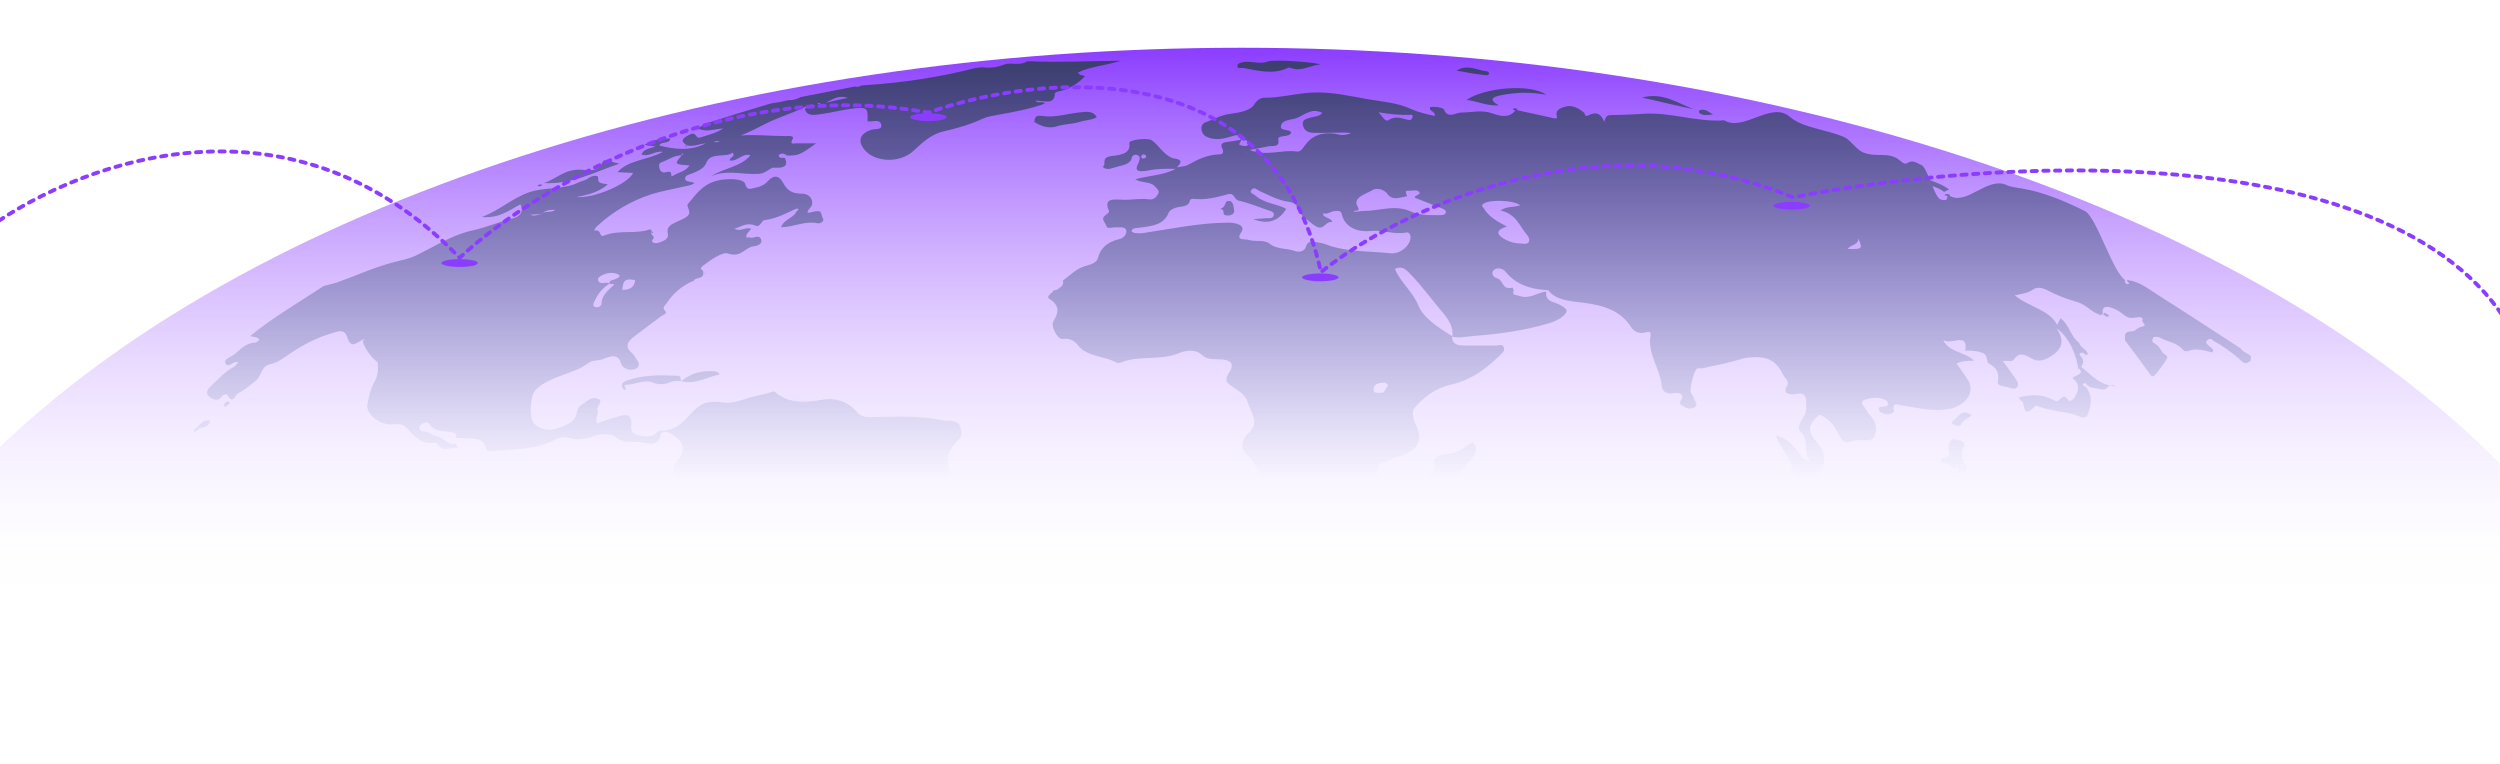 <svg width="1920" height="587" viewBox="0 0 1920 587" fill="none" xmlns="http://www.w3.org/2000/svg">
<g clip-path="url(#clip0_917_15220)">
<ellipse cx="953.428" cy="658.01" rx="1105.87" ry="621.336" fill="url(#paint0_linear_917_15220)"/>
<path d="M1477.69 562.664C1493.56 561.268 1507.64 567.252 1523 567.851C1524.28 567.851 1525.56 569.844 1526.84 570.643C1529.66 572.438 1532.47 577.026 1535.03 570.443C1535.55 568.848 1537.59 569.246 1538.87 569.845C1547.06 572.438 1550.39 565.656 1557.05 565.457C1558.58 568.648 1547.58 574.034 1558.58 578.223C1543.99 578.023 1530.17 574.632 1516.35 572.039C1503.29 569.446 1488.19 571.44 1477.69 562.664ZM1437.24 529.154C1440.06 526.761 1442.11 527.36 1444.41 530.152C1445.43 531.748 1448.76 532.147 1451.83 533.543C1447.99 536.136 1444.67 536.535 1441.08 536.535C1438.01 536.535 1433.92 536.734 1432.64 534.142C1431.1 531.349 1435.45 530.75 1437.24 529.154ZM1455.68 439.594C1461.31 437.201 1468.22 438.597 1471.04 444.78C1471.55 445.778 1474.11 447.373 1476.67 446.177C1482.81 443.185 1489.21 443.983 1495.35 445.379C1502.52 446.775 1505.59 453.158 1512.51 455.152C1510.71 457.546 1508.67 459.939 1504.83 459.341C1503.03 459.141 1501.75 458.742 1500.22 459.341C1499.96 462.732 1503.29 464.727 1504.83 467.32C1509.69 476.296 1516.6 477.492 1524.79 470.112C1528.63 466.721 1532.98 464.727 1539.13 463.331C1538.36 471.908 1537.34 480.285 1532.22 487.665C1530.42 490.258 1531.19 491.854 1531.96 494.248C1534.52 502.227 1535.54 511.801 1531.19 518.184C1525.56 526.362 1512.51 528.955 1499.71 528.756C1494.33 528.756 1488.44 528.357 1483.58 529.554C1467.96 533.543 1455.42 528.356 1443.9 521.574C1440.32 519.58 1434.69 516.788 1441.08 512.2C1443.13 510.605 1440.83 507.214 1440.32 507.213C1430.85 506.216 1434.94 501.628 1435.45 497.639C1436.22 492.253 1430.85 489.062 1425.73 487.865C1415.74 485.472 1406.78 481.881 1395.78 481.282C1386.05 480.684 1375.81 477.493 1366.34 474.7C1361.99 473.503 1357.38 470.312 1366.34 467.719C1372.48 465.924 1376.06 460.937 1376.32 456.549C1376.58 450.565 1381.7 447.573 1385.02 443.783C1389.12 438.996 1396.29 439.594 1402.43 439.993C1409.34 440.592 1416.25 441.988 1422.91 443.185C1428.03 443.982 1433.15 444.581 1437.25 441.39C1442.88 437.001 1449.28 442.187 1455.68 439.594ZM860.76 46.648C850.008 50.238 837.977 50.836 827.993 55.623C828.761 58.017 831.577 57.818 833.369 58.416C827.737 64.201 821.338 68.788 812.122 70.384C811.354 70.583 810.074 71.381 810.074 71.78C810.074 81.155 801.114 76.966 795.227 77.365C797.018 79.958 800.603 77.166 802.395 79.559C791.131 83.747 778.844 85.942 766.557 88.136C762.461 88.934 758.109 89.532 754.781 91.128C745.31 95.516 735.326 98.509 724.574 100.902C715.103 103.097 708.192 109.678 701.792 115.662C690.785 126.034 670.05 124.838 662.626 113.269C658.786 107.285 661.09 102.498 669.025 99.705C672.097 98.708 677.985 100.104 676.705 95.517C675.425 90.929 669.793 93.921 666.209 93.123C666.721 82.551 666.209 81.953 653.41 83.549C645.987 84.546 638.562 86.541 631.139 87.538C626.019 88.136 619.876 89.931 618.084 83.549C618.596 83.15 619.364 82.95 619.876 82.551C618.852 81.553 617.828 82.153 617.06 82.751C607.844 87.139 597.861 90.131 588.646 94.719C582.278 97.937 575.794 101.333 568.885 104.063C580.251 103.154 591.688 104.492 602.982 104.492C605.542 104.492 610.662 103.894 608.614 107.086C606.311 111.274 609.126 110.077 611.686 110.077H626.789C614.758 118.854 612.966 119.652 604.519 119.452C602.727 118.255 600.935 117.258 598.631 118.654C598.119 118.854 597.863 119.652 598.119 119.852C598.887 121.846 601.191 121.049 602.727 121.248C605.286 126.234 603.494 129.026 596.327 128.827C595.047 128.827 593.511 128.628 592.743 129.026C585.576 133.415 585.575 133.614 578.92 133.614C567.912 133.614 556.905 130.424 546.153 135.41C555.625 129.027 569.448 128.029 576.359 119.253C569.96 117.259 566.632 124.24 560.488 123.242C559.977 120.649 565.096 120.649 562.792 117.258C556.904 121.447 545.641 116.461 542.313 125.237C540.777 129.226 536.682 131.021 532.586 132.816C530.026 134.013 525.675 134.412 526.187 137.604C526.698 139.997 531.05 139.2 533.354 140.596C530.794 142.59 527.722 142.591 524.65 143.389C516.459 145.383 507.755 146.779 500.331 149.173C484.204 154.359 469.869 163.135 458.35 173.906C457.326 174.904 455.534 177.496 457.069 177.098C462.189 176.1 459.886 182.683 463.981 180.888C475.245 176.3 488.044 180.09 499.308 176.101C499.82 176.5 500.076 176.899 500.588 177.298C500.36 177.511 500.196 177.718 500.083 177.922C500.677 177.976 501.272 178.095 501.866 178.095C501.61 178.493 501.099 178.693 500.843 179.092C500.649 178.941 500.308 178.675 499.932 178.295C499.432 180.204 503.182 181.716 501.867 183.082C498.54 186.872 503.916 186.871 504.939 186.672C509.035 185.475 513.899 183.68 512.875 179.491C511.595 174.106 515.435 172.311 520.299 170.117C530.282 165.729 530.538 164.731 527.979 158.148C527.723 157.55 528.234 156.753 528.746 156.154C535.658 147.777 541.545 139.001 556.648 137.804C563.048 137.205 571.24 137.803 572.264 141.194C573.8 146.779 576.616 144.785 579.943 144.187C583.783 143.588 587.367 141.793 589.415 139.399C594.791 133.415 598.63 135.41 601.446 140.396C604.262 145.583 607.335 148.773 616.038 148.773C623.461 148.774 625.253 156.154 622.693 158.946C617.062 165.329 622.182 163.136 626.021 162.338C632.165 161.141 630.373 165.728 631.909 167.523C633.701 169.718 629.861 171.912 628.069 171.513C618.086 169.319 609.638 174.505 599.91 174.505C601.312 169.224 608.474 167.6 611.269 163.411C611.152 163.318 611.035 163.227 610.918 163.136C611.148 163.046 611.378 162.947 611.604 162.857C611.73 162.626 611.844 162.386 611.942 162.138C612.454 161.739 613.477 160.942 613.222 160.742C612.454 159.745 611.43 160.343 610.406 160.742C603.239 164.133 596.326 167.723 588.135 168.92C587.367 169.119 586.087 169.119 585.831 169.718C583.015 173.508 582.247 174.106 580.199 173.309C573.8 170.516 569.704 173.907 564.072 175.702C569.192 178.295 572.776 173.907 576.872 175.702C575.592 177.896 572.52 179.492 573.288 182.483C574.056 182.483 575.336 182.085 575.848 182.284C578.408 183.88 582.76 179.292 584.552 183.88C585.832 187.869 580.967 188.867 578.407 189.266C571.752 190.263 569.191 198.242 558.952 194.651C555.112 193.256 545.897 199.438 540.266 203.826C539.016 204.8 536.792 206.342 539.781 207.714C541.986 215.172 533.862 212.417 532.842 215.595C523.626 219.384 517.227 225.169 512.363 232.35C511.083 234.544 508.011 235.941 510.827 238.733C512.874 240.927 509.804 241.525 508.268 242.522C501.1 247.709 494.188 253.095 487.021 258.48C481.901 262.27 479.597 266.259 485.229 271.046C486.764 272.243 487.532 274.038 488.556 275.435C490.859 278.426 492.14 282.017 487.276 283.612C483.437 284.809 478.317 282.815 477.293 279.823C474.989 272.244 470.637 272.443 462.957 275.834C460.141 277.031 454.51 276.632 452.462 278.427C440.431 287.802 421.232 288.599 410.992 299.969C406.896 304.357 406.129 322.309 410.736 325.899C415.088 329.29 420.72 331.285 426.352 329.49C433.263 327.296 440.942 324.902 442.734 318.12C443.502 315.727 443.247 313.134 446.062 311.339C449.902 309.145 453.23 304.557 458.35 305.953C465.005 307.748 457.581 311.738 458.861 314.729C460.141 317.921 456.558 321.511 458.605 325.102C464.237 323.107 469.869 321.112 475.757 319.517C481.133 318.12 484.717 318.519 484.973 324.304C484.973 327.695 483.18 332.482 490.348 334.277C496.747 335.873 501.611 335.673 505.451 331.285C505.707 331.086 505.963 330.886 506.219 330.886C524.65 331.285 527.722 316.725 539.241 310.541C542.825 308.546 549.225 308.147 554.089 308.945C561.768 310.342 568.168 307.748 574.312 305.753C580.455 303.758 586.855 303.16 592.743 300.966C593.767 300.567 594.535 300.567 595.047 300.966C605.03 309.543 617.318 309.543 630.629 307.149C642.404 304.955 651.876 308.945 658.275 316.524C661.347 320.115 665.699 320.514 669.283 320.314C687.714 320.115 706.401 318.918 724.32 322.907C728.928 323.905 735.072 321.511 737.376 327.694C738.912 331.684 739.167 334.875 735.84 338.066C729.44 344.449 725.856 351.232 728.928 359.809C731.232 365.793 728.928 372.574 726.88 378.758C725.856 381.75 723.041 383.346 719.457 384.144C714.337 385.141 710.497 388.133 706.657 390.526C703.33 392.521 700.77 395.114 702.817 399.502C707.169 409.675 698.466 418.253 694.626 427.229C693.346 430.021 687.202 429.622 683.106 430.021C684.13 431.217 684.642 432.414 685.922 433.212C692.066 437.6 691.81 439.994 684.643 443.385C680.803 445.18 674.147 445.379 678.243 451.562C679.523 453.557 673.891 452.56 673.123 455.353C683.874 455.552 678.498 463.93 677.73 464.728C672.867 470.911 677.731 470.711 683.106 471.11C685.154 471.31 686.946 472.307 685.666 474.103C683.874 477.294 682.85 481.682 685.922 483.478C690.274 486.47 695.65 489.062 702.306 489.062C703.841 489.063 705.377 489.262 707.425 489.262C705.121 493.251 701.026 494.049 696.418 494.448C681.315 495.845 667.747 492.852 657.252 484.674C652.388 480.884 648.292 475.698 644.964 470.512C641.892 465.725 636.517 460.738 631.397 456.35C630.374 455.552 628.069 454.754 628.069 453.956C628.837 440.393 611.943 432.614 609.895 419.449C609.127 413.266 602.983 407.481 598.375 401.896C595.047 397.906 588.647 396.51 583.016 396.909C567.656 398.505 556.393 391.723 544.617 386.138C538.73 383.146 533.609 379.357 525.674 379.955C524.65 380.155 522.602 380.353 522.858 378.957C523.37 370.181 511.595 362.601 520.811 352.827C527.978 345.048 523.882 336.471 513.131 332.083C509.803 330.687 507.243 332.682 507.243 334.277C505.451 345.048 494.7 339.264 489.068 339.264C484.461 339.264 477.804 340.46 472.685 335.474C470.38 333.28 461.677 332.482 455.277 335.075C449.39 337.469 442.478 338.067 435.822 336.072C432.751 335.275 429.679 335.673 426.863 337.269C412.528 345.447 395.121 344.849 378.481 346.444C376.434 346.644 373.362 346.843 373.105 344.45C371.826 335.873 363.379 336.87 355.955 336.471C354.163 336.471 352.115 336.272 350.323 336.072C350.067 334.277 351.347 332.482 346.995 331.884C340.596 331.086 333.428 331.684 329.588 325.501C328.308 323.307 324.213 324.503 322.677 326.896C321.141 329.091 322.42 331.086 325.492 331.285C329.588 331.485 331.892 334.477 335.476 335.075C341.107 336.073 343.156 342.056 350.067 340.66C350.324 341.857 352.883 344.45 351.091 344.051C346.227 343.054 339.572 347.641 336.5 341.458C336.244 340.86 335.22 340.062 334.452 340.062C322.165 341.657 317.557 333.878 311.669 328.094C309.109 325.501 305.781 325.5 302.197 325.899C292.214 327.096 280.695 318.12 282.23 310.341C283.254 304.756 284.279 299.171 287.351 293.785C289.654 289.796 290.678 285.209 290.166 280.621C290.166 279.624 290.422 278.426 289.654 278.027C283.908 273.355 278.894 265.642 278.419 260.824C270.68 266.052 269.148 265.788 266.359 258.28C264.311 252.496 259.447 254.491 255.607 255.688C243.064 259.278 232.313 265.062 222.329 271.844C217.721 274.836 213.882 278.227 207.738 279.623C200.059 281.418 201.338 288.6 196.219 292.589C191.867 295.98 187.771 299.77 182.651 302.163C180.603 303.16 179.068 311.538 174.46 303.16C174.204 302.362 171.132 303.161 170.364 304.357C167.293 309.344 162.685 306.152 160.637 304.557C157.821 302.562 159.1 299.171 161.66 296.777C167.548 291.591 172.156 285.607 179.836 281.618C181.116 280.82 181.883 279.424 183.163 278.427C179.067 276.432 175.739 283.014 173.436 279.424C170.876 275.834 177.276 274.437 179.836 272.243C184.7 268.653 188.027 263.466 196.219 263.067C197.243 263.067 199.29 260.873 199.29 260.674C198.01 258.879 195.195 259.078 192.123 258.081C209.53 243.72 229.753 232.15 248.696 219.584C252.024 218.786 255.352 217.989 258.68 216.991C273.783 211.606 287.862 205.023 303.733 201.034C308.597 199.837 313.461 198.839 318.068 196.845C332.916 190.063 345.459 180.888 363.122 176.898C373.362 174.704 383.345 170.316 393.841 167.723C400.752 165.927 401.776 162.138 399.729 156.952C391.025 161.34 384.113 167.723 370.034 166.726C384.625 160.941 393.073 152.364 406.128 147.776C418.415 143.388 432.751 145.981 444.526 139.997C446.574 139 449.646 138.601 451.95 136.806C453.998 135.21 459.63 133.814 459.374 136.606C458.862 141.593 463.213 140.596 466.797 141.593C460.397 147.178 452.462 149.572 442.479 151.367C457.07 152.364 482.156 141.194 486.252 132.816C482.156 132.617 477.804 132.417 474.221 132.218C482.668 122.644 498.284 122.844 509.035 116.66C502.892 115.463 498.796 120.848 492.652 118.654C494.312 114.289 499.335 113.855 503.496 112.572C501.126 112.199 498.543 111.833 494.953 111.273C501.609 106.885 508.008 106.487 514.664 106.287C514.895 110.787 506.996 108.465 506.394 111.78C518.659 114.861 530.909 116.017 541.944 110.102C537.163 110.466 532.694 112.964 527.721 111.673L527.977 111.872C521.577 108.082 524.393 106.088 529.769 103.296C534.888 100.703 534.12 106.686 537.447 105.689C543.591 103.695 549.991 102.298 555.367 98.708C548.968 98.907 542.824 101.899 535.912 98.708C540.008 95.317 545.127 93.921 549.991 92.325C563.047 88.136 576.358 84.147 589.669 80.157C590.949 79.758 592.229 79.36 593.765 79.16C595.557 78.961 597.093 78.562 598.885 78.362C600.933 77.963 602.98 77.365 605.028 76.966C608.612 76.966 611.94 76.368 614.756 74.572C628.835 71.78 642.915 69.187 656.738 66.394C658.274 66.793 659.81 66.993 660.834 65.796C662.114 65.597 663.137 65.597 664.417 65.397C693.344 63.602 721.759 59.214 749.149 52.232C750.941 52.033 752.734 51.833 754.525 51.634C760.669 52.631 766.557 51.434 772.188 49.24C773.468 49.041 774.748 48.842 776.028 48.842C779.868 49.041 783.963 49.439 787.547 47.844C787.803 47.245 789.083 47.046 790.107 47.046C813.658 48.043 836.953 46.847 860.76 46.648ZM1518.14 416.258C1520.7 414.862 1523.26 416.058 1525.3 417.056C1527.86 418.053 1528.12 419.648 1527.35 422.042C1525.82 426.63 1525.82 430.619 1535.03 429.821C1544.5 429.023 1548.6 435.805 1553.97 439.994C1561.91 446.377 1569.08 453.557 1571.89 462.732C1572.15 463.331 1572.41 464.329 1572.15 464.728C1567.03 472.108 1566.77 472.308 1571.89 481.683C1565.49 478.89 1560.37 475.698 1559.86 469.116C1559.61 465.526 1559.09 459.342 1549.11 462.334C1543.73 463.929 1538.1 459.741 1536.31 456.15C1534.01 451.962 1530.17 450.366 1525.56 448.97C1526.58 444.98 1534.26 449.369 1534.01 443.983C1534.01 440.194 1530.68 438.398 1528.12 435.805C1525.3 432.813 1522.74 430.021 1518.14 428.425C1514.81 427.228 1515.32 417.854 1518.14 416.258ZM1432.12 406.084C1437.76 407.281 1443.13 408.478 1447.23 412.268C1441.34 411.47 1434.94 411.469 1431.36 406.882C1431.36 406.483 1431.61 406.283 1432.12 406.084ZM1457.47 395.712C1458.49 391.922 1473.85 389.528 1479.48 391.323C1479.22 392.321 1478.46 392.72 1477.18 393.119C1474.36 393.917 1470.78 388.93 1469.5 393.119C1468.47 396.909 1473.85 396.31 1476.92 396.908C1478.97 397.307 1480.5 397.507 1482.04 397.507V398.903C1473.08 398.704 1471.03 401.696 1474.36 407.879C1475.13 409.076 1474.62 410.472 1472.57 410.871C1470.78 411.27 1469.24 411.07 1467.96 409.475C1465.66 406.882 1466.68 403.89 1465.4 401.098C1463.87 402.893 1462.84 405.086 1460.79 406.283C1458.75 407.48 1453.88 406.683 1454.91 405.087C1456.7 401.896 1456.7 398.903 1457.47 395.712ZM1389.38 385.14C1401.41 383.344 1422.14 394.316 1432.12 405.885C1431.61 406.284 1431.36 406.483 1431.1 406.683C1417.79 399.901 1404.48 392.919 1389.38 385.14ZM1008.56 71.073C1022.89 70.475 1036.21 73.666 1049.77 76.06C1061.29 78.054 1073.32 78.853 1083.56 83.64C1089.71 86.432 1095.6 87.629 1101.74 89.025C1103.02 85.635 1096.88 85.434 1098.41 82.243C1102.51 81.645 1108.4 82.841 1108.91 84.038C1111.98 91.618 1117.87 86.432 1122.47 86.432C1130.41 86.432 1138.09 84.038 1146.54 87.23C1150.89 88.825 1158.82 91.219 1163.43 85.235C1163.6 85.103 1163.77 84.97 1163.94 84.78C1163.31 84.635 1162.62 84.49 1162.06 84.346C1162.06 84.329 1162.06 83.546 1162.31 83.349C1163.59 82.95 1164.62 83.149 1165.39 84.147C1165.22 84.276 1165.05 84.405 1164.89 84.589C1173.61 86.523 1182.09 88.278 1190.82 90.222C1192.62 90.621 1196.45 92.017 1195.69 89.424C1193.89 83.639 1200.29 82.442 1203.37 81.644C1207.97 80.647 1212.84 83.44 1216.42 86.432C1217.7 87.429 1216.42 90.222 1220.26 88.427C1225.89 85.635 1229.73 87.23 1232.04 93.612C1232.81 90.222 1234.08 88.427 1236.64 88.427C1245.09 88.227 1253.28 88.028 1261.73 87.43C1282.98 85.834 1302.95 94.012 1324.19 92.416C1339.04 101.392 1360.29 77.597 1374.37 89.564C1384.86 98.54 1403.04 99.338 1416.86 105.521C1420.96 107.516 1425.82 114.923 1430.94 117.117C1441.18 121.106 1449.63 116.493 1457.82 122.277C1459.87 123.674 1462.43 126.864 1464.73 125.269C1469.59 122.277 1472.15 125.468 1475.48 126.665C1477.69 127.39 1479.95 132.691 1482.24 138.375C1487.53 140.214 1492.43 142.304 1496.89 145.383C1495.35 146.181 1493.31 147.377 1493.05 147.377C1490.57 145.31 1487.43 144.046 1484.08 142.928C1486.24 148.158 1488.41 152.745 1490.58 153.253C1492.12 153.652 1495.96 154.649 1495.45 151.059C1495.64 150.907 1495.8 150.756 1495.93 150.604C1495.13 150.396 1494.29 150.124 1493.3 149.97C1494.58 148.175 1496.12 149.172 1497.66 149.571C1497.5 149.81 1497.35 150.048 1497.14 150.286C1510.57 158.257 1526.41 135.139 1541.27 142.202C1548.81 145.788 1561.49 142.202 1601.68 162.321C1610.64 168.305 1622.93 209.501 1632.14 215.087C1631.12 216.882 1633.17 218.478 1634.19 218.278C1637.01 217.48 1632.4 216.284 1633.94 215.087C1643.15 216.284 1649.3 221.47 1655.95 225.659C1677.71 239.422 1698.96 253.385 1720.46 267.348L1720.72 267.547C1722 269.342 1724.04 270.738 1726.35 271.735C1727.12 272.334 1727.88 272.933 1728.65 273.531V276.723C1724.04 281.509 1721.23 276.922 1719.18 275.127C1713.55 270.34 1707.4 265.951 1700.75 262.161C1699.21 261.363 1697.93 258.97 1695.37 261.164C1693.07 262.959 1695.12 264.355 1696.4 265.552C1697.68 266.948 1700.75 267.746 1699.21 270.738C1693.07 269.143 1686.93 267.148 1680.27 269.541C1677.97 270.339 1676.69 268.943 1675.66 267.746C1671.57 263.358 1664.66 262.361 1659.28 259.568C1658 258.771 1654.93 258.372 1654.16 258.97C1652.62 260.167 1652.37 262.56 1654.42 263.558C1657.74 265.353 1659.28 268.145 1660.82 270.738C1661.84 272.334 1665.68 272.932 1664.14 275.525C1661.33 279.914 1658.51 284.302 1654.67 288.291C1652.62 290.286 1651.34 287.493 1650.32 286.097C1644.43 277.919 1638.29 269.741 1632.14 261.562C1632.14 258.172 1630.35 254.581 1637.78 254.382C1639.82 254.382 1641.62 251.59 1644.69 250.991C1650.32 249.994 1644.18 247.6 1645.46 245.805C1645.97 245.007 1644.94 243.412 1642.64 243.611C1634.71 244.609 1634.7 244.608 1629.58 240.619C1627.28 238.824 1624.72 237.427 1621.91 236.43C1617.04 234.834 1613.97 235.832 1614.99 240.619C1614.48 241.018 1614.23 241.617 1613.71 242.016C1606.29 240.22 1602.45 234.037 1595.54 232.042C1587.09 229.648 1579.41 226.656 1572.24 222.866C1568.92 221.071 1564.56 220.074 1561.49 222.269C1557.4 225.26 1552.28 225.659 1547.41 226.855C1557.65 235.632 1573.78 237.627 1579.92 249.595C1580.95 247.201 1581.72 246.005 1582.48 244.409C1589.65 249.795 1589.91 258.172 1596.82 263.358C1597.59 266.949 1603.22 268.544 1603.47 272.334H1601.17C1600.66 271.337 1599.89 270.539 1598.35 270.938C1596.31 271.536 1597.07 272.534 1598.1 273.73C1600.73 276.529 1600.23 279.327 1598.06 281.962C1598.12 281.916 1598.19 281.869 1598.26 281.817C1605.03 286.566 1609.81 293.639 1620.5 296.066C1618.31 297.032 1617.28 299.901 1613.87 298.972C1610.29 297.974 1605.94 298.373 1603.12 295.979C1602.35 294.982 1601.59 293.586 1599.79 294.782C1599.28 295.979 1600.82 296.777 1602.1 297.375C1607.22 303.957 1606.19 310.74 1603.63 317.521C1602.61 320.513 1601.59 321.71 1597.23 319.915C1587.25 315.726 1575.22 316.125 1564.98 311.937C1564.47 311.737 1563.44 311.538 1563.19 311.737C1552.18 323.107 1556.02 309.344 1552.44 307.947C1551.41 307.548 1551.16 306.352 1550.13 305.354C1559.35 302.761 1568.05 302.761 1576.24 306.75C1577.78 307.348 1579.32 309.144 1581.11 307.349C1583.67 304.756 1585.72 302.96 1588.53 307.349C1589.56 308.545 1591.86 307.349 1592.88 305.753C1596.47 300.367 1598 295.182 1591.6 290.395C1593.63 288.027 1600.91 287.806 1596.86 282.979C1596.59 283.137 1596.32 283.293 1596.05 283.504C1595.03 272.533 1588.37 257.972 1579.41 252.188C1586.83 262.959 1582.74 269.342 1573.27 274.728C1568.66 277.32 1564.31 277.719 1560.21 275.326C1555.09 272.334 1551 269.941 1546.65 276.124C1545.11 278.318 1541.27 276.722 1538.2 277.32C1541.53 281.908 1544.85 286.297 1547.92 290.885C1549.46 292.879 1550.74 295.273 1549.21 297.268C1547.16 299.86 1543.83 297.866 1541.53 297.268C1538.71 296.47 1533.59 296.669 1534.36 292.68C1535.38 287.095 1534.1 282.906 1527.7 279.315C1524.63 277.52 1527.7 272.932 1522.33 270.938C1517.97 269.342 1513.88 269.142 1509.27 269.342C1512.09 254.183 1497.75 265.751 1492.38 260.965C1496.47 270.738 1509.53 270.14 1516.18 277.121C1510.81 276.922 1506.46 277.321 1502.62 279.116C1505.43 283.105 1508.25 287.095 1511.06 291.283C1517.97 301.456 1509.02 313.025 1493.66 314.621C1482.65 315.818 1472.66 313.225 1462.17 311.629C1458.84 311.23 1452.7 307.839 1454.49 315.219C1454.75 316.615 1452.19 318.41 1449.63 318.211C1446.81 318.011 1443.48 317.014 1442.97 314.621C1442.2 312.028 1445.53 312.427 1447.58 312.228C1449.11 312.028 1449.88 311.828 1449.88 310.432C1450.14 308.637 1449.11 307.64 1447.32 306.842C1442.46 304.648 1437.34 305.446 1432.47 306.842C1429.91 307.64 1429.4 309.235 1430.68 311.03C1432.73 313.823 1434.27 316.815 1436.57 319.408C1440.41 323.597 1441.43 327.985 1440.41 332.772C1439.64 336.363 1437.59 338.756 1432.22 338.157C1429.66 337.958 1427.1 337.958 1424.79 338.357C1419.68 339.155 1416.6 342.147 1412.76 334.767C1409.95 329.381 1406.11 321.801 1397.4 318.41C1387.93 326.788 1387.93 331.376 1396.12 340.751C1402.78 348.131 1402.27 355.91 1397.15 363.689C1393.82 368.476 1394.84 370.87 1401.5 371.269C1405.08 371.468 1405.34 374.062 1404.57 374.66C1401.24 377.652 1397.66 380.843 1393.56 382.838C1391.26 383.835 1388.19 381.442 1386.14 379.447C1378.21 372.067 1377.95 362.493 1374.37 354.115C1371.55 347.732 1366.43 342.147 1363.87 334.567C1373.85 336.762 1377.18 342.746 1381.53 347.732C1383.33 349.727 1384.35 352.121 1387.42 353.317C1387.93 353.716 1388.96 354.713 1388.96 354.514C1390.49 353.716 1389.21 353.117 1388.7 352.319C1385.12 345.538 1389.72 337.36 1382.04 330.578C1380 328.783 1383.58 322.599 1385.63 319.208C1387.68 315.618 1387.17 312.427 1387.17 309.235C1387.17 305.047 1386.91 301.057 1378.21 302.652C1373.6 303.45 1368.99 301.855 1372.32 296.669C1374.88 293.079 1370.53 290.286 1369.25 287.493C1365.66 279.914 1360.03 273.731 1347.23 274.329C1343.9 274.529 1341.34 274.528 1338.02 275.525C1328.54 278.517 1318.3 280.512 1308.07 282.706C1306.53 283.105 1304.74 282.507 1303.46 283.105C1300.9 283.904 1297.31 299.661 1298.59 301.655C1299.87 303.45 1300.9 305.246 1301.41 307.041C1302.18 309.036 1304.48 311.23 1301.15 313.025C1298.59 314.422 1296.03 313.823 1293.99 312.626C1291.94 311.429 1288.61 310.831 1291.17 307.041C1293.47 303.85 1290.91 300.858 1285.03 302.055C1279.65 303.052 1276.58 300.059 1276.32 297.067C1275.3 283.703 1265.06 271.736 1267.62 257.973C1267.88 256.377 1267.87 253.983 1264.29 255.18C1258.15 257.174 1254.56 253.983 1252.52 250.991C1244.84 239.023 1232.29 234.435 1215.65 232.44C1206.44 231.244 1194.92 230.845 1189.03 222.866C1175.21 222.268 1163.94 218.278 1156.26 208.704C1154.47 206.311 1150.38 205.314 1147.82 206.909C1144.49 209.103 1146.54 212.893 1149.61 213.691C1154.98 215.088 1153.19 223.066 1161.64 220.872C1161.9 221.869 1162.66 222.867 1162.41 223.465C1161.13 227.055 1164.2 226.258 1166.76 227.255C1174.95 230.047 1180.58 224.662 1187.5 223.864C1186.98 227.255 1188.01 230.447 1192.36 231.843C1197.22 233.438 1203.88 236.63 1203.11 239.223C1201.57 243.411 1195.17 246.603 1189.29 248.398C1170.86 253.784 1151.66 256.576 1132.2 257.973C1126.57 258.372 1120.94 259.967 1115.31 258.571C1116.59 251.59 1112.49 245.406 1108.14 240.22C1099.44 230.047 1091.76 219.076 1082.03 209.303C1078.19 205.513 1075.63 204.516 1071.28 206.511C1075.37 216.683 1085.1 224.063 1089.2 234.436C1093.04 244.01 1104.56 251.59 1115.31 258.172C1114.79 263.158 1117.87 265.352 1124.27 265.353H1149.1C1151.14 265.353 1153.7 263.956 1154.73 266.35C1155.5 267.945 1155.24 269.541 1153.71 271.137C1142.95 281.708 1131.69 291.482 1114.03 295.472C1102 298.264 1093.55 305.246 1086.64 312.825C1083.82 315.618 1085.36 322.201 1087.4 326.39C1093.29 338.158 1089.2 346.136 1073.84 350.724C1069.23 352.12 1064.88 354.314 1060.53 356.309C1058.22 357.505 1057.71 358.703 1058.22 361.296C1060.01 367.28 1059.5 372.864 1049.01 373.662C1047.73 373.862 1045.68 374.66 1045.17 375.657C1034.93 396.801 1011.89 399.792 987.312 400.191C982.961 400.191 979.377 398.396 979.633 394.208C979.633 392.213 980.401 389.819 979.121 388.423C968.626 376.256 969.138 360.099 957.106 348.53C951.219 342.746 954.803 336.362 958.898 332.572C968.113 323.995 960.179 316.815 958.387 309.235C957.107 303.65 951.219 300.06 945.843 296.47C941.491 293.677 940.723 291.083 943.539 286.895C948.659 279.116 945.842 275.925 934.579 275.925C929.971 275.925 926.131 275.525 922.804 272.334C917.684 267.747 910.26 269.143 905.141 271.337C891.061 277.121 874.935 272.733 861.111 278.318C860.087 278.717 858.295 278.916 857.527 278.518C848.312 273.331 834.745 274.129 827.833 265.153C825.529 262.161 822.201 259.369 816.058 260.366C812.218 260.965 806.842 250.393 808.89 247.002C812.729 240.619 814.521 235.034 806.074 229.648C802.747 227.654 808.121 225.26 809.146 223.066C811.11 222.811 812.026 222.472 812.566 222.106C812.949 221.702 813.351 221.341 813.659 220.98C813.446 221.23 813.23 221.478 812.998 221.742C813.085 221.652 813.163 221.561 813.241 221.47C815.801 219.874 817.081 218.079 816.313 215.486C822.201 211.098 827.065 205.712 835.513 203.718C838.84 202.92 842.424 201.124 843.192 198.332C844.984 190.752 850.104 185.965 859.831 183.571C863.159 182.773 865.719 179.383 864.951 176.989C864.183 173.598 859.575 174.795 855.991 174.596C853.687 174.596 850.104 176.391 849.336 172.801C848.568 170.407 845.24 168.013 848.824 165.42C850.104 164.423 852.151 163.226 851.64 161.83C847.032 151.059 856.759 153.452 863.927 153.452C870.07 153.452 875.959 152.256 882.103 153.054C885.942 153.652 887.734 151.657 889.27 149.264C891.061 146.471 888.758 145.275 887.222 143.479C883.894 139.091 876.982 140.886 871.862 137.694C882.614 134.702 893.621 134.702 902.837 129.716C895.669 129.516 888.758 129.517 882.103 130.913C873.399 132.509 870.839 131.112 874.679 124.53C874.935 123.932 874.935 123.134 875.19 122.336C875.702 120.74 874.935 119.344 872.887 118.945C871.095 118.347 869.559 119.743 869.303 120.74C868.279 126.524 862.135 126.724 857.016 128.319C853.176 129.317 850.104 131.112 846.776 128.12C850.359 126.325 844.985 121.339 852.92 119.942C857.784 119.145 869.047 119.144 867.255 109.77C866.743 107.376 881.59 105.58 884.662 107.774C890.038 111.764 892.853 117.549 899.253 120.939C902.325 122.535 911.029 121.339 903.861 128.52C907.957 127.722 910.773 127.721 912.564 126.524C919.732 122.535 927.156 118.745 936.628 118.546C940.211 118.546 939.444 115.753 938.676 113.958C936.884 110.567 938.932 109.371 942.771 108.972C946.099 108.573 949.427 107.974 953.011 107.376C954.034 108.772 949.427 110.966 953.522 111.764C955.314 112.163 958.642 112.761 958.643 110.368C958.643 107.975 956.083 106.778 952.755 107.376C952.755 103.387 950.962 103.187 946.354 104.583C939.955 106.578 933.043 108.373 926.132 104.783C922.036 102.589 921.268 95.607 925.62 94.012C932.02 91.818 937.14 88.427 944.819 87.43C951.219 86.632 960.434 85.035 963.25 80.248C965.298 76.857 968.37 75.062 970.674 75.062C983.473 75.262 995.76 71.472 1008.56 71.073ZM1461.31 366.19C1466.43 364.395 1468.99 364.795 1471.8 369.781C1474.36 373.97 1473.6 375.565 1468.99 376.363C1466.17 376.962 1464.64 378.558 1464.89 379.755C1466.17 386.536 1459.01 387.335 1453.89 389.13C1451.58 389.928 1450.05 390.925 1449.02 392.321C1446.72 395.313 1443.65 395.512 1440.32 393.717C1434.17 390.525 1428.29 387.135 1422.14 383.744C1420.09 381.75 1421.12 380.353 1421.89 378.757C1421.37 376.363 1420.35 373.77 1420.61 371.576C1421.12 368.185 1422.91 364.795 1428.29 368.186C1433.41 371.377 1438.27 367.986 1443.13 367.986C1448.77 367.986 1455.42 368.385 1461.31 366.19ZM1491.52 373.771C1492.7 370.271 1496.06 372.213 1498.59 371.901L1498.43 371.776C1498.45 371.747 1498.47 371.719 1498.49 371.691C1498.54 371.76 1498.58 371.828 1498.63 371.896C1498.78 371.876 1498.93 371.847 1499.07 371.81C1501.38 375.942 1504.9 375.327 1508.67 373.173C1510.46 373.771 1512.51 374.37 1514.55 374.769C1512.51 377.561 1515.07 381.55 1508.92 383.545C1506.11 384.542 1503.8 385.939 1500.99 384.941C1497.92 383.944 1499.71 381.75 1500.22 379.755C1501.76 373.971 1493.56 376.763 1491.52 373.771ZM1131.34 339.862C1137.23 346.844 1130.06 351.831 1126.48 357.017C1122.38 363.2 1117.01 368.785 1112.14 374.769C1108.56 379.157 1102.93 381.151 1097.81 377.761C1092.43 374.37 1092.17 368.785 1096.78 364.396C1098.83 362.402 1102.41 361.205 1101.65 358.412C1099.6 350.633 1105.49 349.237 1113.42 348.439C1120.85 348.04 1124.69 342.256 1131.34 339.862ZM1499.2 371.776C1499.15 371.789 1499.11 371.798 1499.07 371.81C1499.03 371.733 1498.98 371.657 1498.94 371.577L1499.2 371.776ZM1496.63 341.657C1497.91 339.264 1498.17 336.272 1502.27 337.668C1504.83 338.466 1510.46 338.466 1507.9 343.452C1505.59 348.04 1506.87 353.426 1509.95 357.415C1511.48 359.41 1509.95 361.205 1509.95 363C1502.52 363.598 1505.85 368.785 1504.06 371.577C1502.29 371.577 1500.27 369.438 1498.49 371.691C1496.09 368.027 1495.52 364.955 1502.01 363.399C1504.06 363 1504.06 361.205 1504.57 359.809C1504.31 359.21 1504.31 358.413 1504.06 358.213C1502.78 357.814 1503.03 359.21 1502.52 359.809C1498.17 360.008 1496.63 355.62 1492.03 355.62C1490.49 355.62 1490.24 352.03 1491.51 352.029C1501.75 351.231 1494.84 345.048 1496.63 341.657ZM161.146 322.906L161.147 322.907L161.403 322.708C160.635 326.298 158.331 328.691 153.468 328.691L153.466 328.69L153.467 328.691C152.955 329.29 152.187 329.689 151.675 330.287C151.099 330.137 150.667 329.876 150.271 329.586L150.654 329.863C150.91 330.038 151.166 330.187 151.422 330.287C150.91 331.085 150.398 332.082 149.118 331.284C147.84 330.487 149.116 329.889 149.884 329.291L149.883 329.29C150.608 328.725 151.104 328.337 151.804 327.792C151.761 327.759 151.718 327.727 151.676 327.694C154.235 325.5 156.027 322.309 161.146 322.906ZM1501.24 322.109C1504.83 318.918 1507.13 314.13 1514.3 318.718C1511.99 321.51 1507.39 322.508 1506.11 325.899C1505.34 327.894 1502.01 327.096 1500.22 326.099C1497.66 324.702 1499.45 323.705 1501.24 322.109ZM172.668 309.743C173.436 308.746 174.46 307.549 175.996 308.945C177.02 309.743 175.74 310.541 174.716 310.939L174.714 310.938C174.202 311.736 173.691 312.734 172.411 311.937C171.186 311.173 172.304 310.59 172.852 309.842C172.792 309.809 172.731 309.776 172.668 309.743ZM1066.16 296.47C1065.39 294.874 1064.37 293.477 1062.32 293.876C1058.73 294.275 1055.15 294.475 1054.89 298.863C1054.64 302.653 1057.97 301.456 1059.76 301.655C1064.62 302.453 1063.09 297.866 1066.16 296.47ZM523.363 292.583C530.229 286.939 538.595 284.223 548.712 285.208C550.248 285.407 551.784 285.607 552.552 287.602C543.08 289.397 534.633 295.581 523.113 292.788C523.194 292.721 523.276 292.654 523.356 292.588C520.801 292.785 518.244 292.191 515.433 293.386C511.337 294.981 506.729 295.979 501.354 293.785C494.698 291.192 487.53 295.58 480.362 295.58C478.058 295.58 482.41 298.572 479.338 299.569C476.522 296.179 477.035 293.785 481.643 292.189C494.186 287.801 507.497 288 520.553 288.599C523.62 288.798 522.093 291.384 523.363 292.583ZM1620.5 296.066C1621.6 295.581 1623 295.576 1625.14 296.777C1623.47 296.636 1621.93 296.392 1620.5 296.066ZM278.43 260.817C278.565 261.377 279.063 261.609 279.927 261.272C279.935 261.266 280.182 261.07 280.183 260.874C279.671 260.874 279.158 260.674 278.646 260.674C278.574 260.723 278.501 260.769 278.43 260.817ZM1618.48 241.325L1618.48 241.326L1618.7 241.5C1619.23 241.958 1619.99 242.722 1619.76 242.723C1618.74 243.72 1617.72 243.121 1616.69 242.522C1616.74 242.497 1616.79 242.469 1616.84 242.443C1616.33 242.097 1615.63 241.896 1615.16 241.525C1615.41 240.927 1615.92 240.528 1616.18 240.129C1616.95 240.528 1617.72 240.926 1618.48 241.325ZM473.965 210.409C469.613 208.814 465.517 209.611 461.678 211.805C460.142 212.802 458.862 213.401 459.374 215.396C460.91 219.384 465.773 215.794 468.077 217.789C462.189 221.579 458.606 226.566 456.302 231.951C455.79 233.148 454.766 235.143 457.069 235.741C459.629 236.539 461.933 234.943 461.934 233.348C461.934 227.364 466.285 223.573 470.893 219.385C473.196 217.191 468.589 218.786 468.077 217.789C467.565 214.797 471.405 215.196 473.453 213.999C476.013 212.802 477.036 211.606 473.965 210.409ZM487.788 215.196C477.549 212.803 478.829 218.587 477.805 222.576C477.536 222.576 477.197 222.413 476.936 222.43C477.178 222.445 477.473 222.543 477.703 222.569L477.805 222.576L478.417 222.586C484.634 222.599 487.292 219.834 487.788 215.196ZM541.288 209.61C541.3 209.61 541.55 209.615 541.8 209.81C541.288 210.009 541.031 210.009 540.52 210.009C540.776 209.809 541.032 209.81 541.288 209.61ZM540.01 207.815C539.93 207.782 539.854 207.747 539.781 207.714C539.772 207.682 539.764 207.649 539.754 207.616L540.01 207.815ZM967.346 146.671C965.298 145.674 963.506 143.479 961.458 145.474C958.642 148.067 962.738 148.864 964.53 150.46C971.186 156.444 981.682 156.644 987.825 160.434C982.961 168.412 975.026 173.399 962.482 168.213C965.554 168.013 968.37 168.013 971.441 167.614C973.745 167.415 977.074 168.213 978.098 165.819C979.378 162.827 975.793 162.029 973.233 161.231C966.066 158.638 958.898 155.846 951.219 154.051C947.379 153.053 948.403 147.668 942.771 149.264C934.068 151.657 925.364 153.851 915.893 152.654C915.125 152.654 913.845 153.453 913.845 153.852C913.333 158.24 908.724 158.439 904.885 159.037C901.557 159.636 898.229 161.431 897.461 163.426C893.877 173 883.894 173.798 873.91 174.995C871.862 175.195 869.303 175.194 869.047 177.787C869.815 178.186 870.583 178.785 871.351 178.984C873.654 179.184 875.959 179.383 878.007 178.984C899.51 175.793 920.501 171.205 942.516 171.006C950.707 170.807 956.594 173.599 953.267 178.386C948.659 185.167 956.083 183.372 958.643 184.17C963.762 185.965 970.93 183.771 975.025 187.162C980.657 191.55 988.081 190.553 994.48 192.747C997.552 193.944 1001.9 193.146 1002.93 189.556C1004.46 184.17 1008.82 185.566 1013.17 186.364C1016.24 186.763 1019.06 187.96 1021.87 188.957C1036.97 193.545 1052.85 192.946 1068.21 194.542C1076.14 195.34 1084.84 186.963 1083.05 180.58C1082.54 178.984 1081.52 178.186 1079.98 178.585C1070.76 180.38 1061.81 176.391 1052.59 177.389C1041.33 178.585 1032.62 173.599 1030.58 164.822C1030.06 162.03 1028.53 161.83 1025.46 162.029C1021.87 162.229 1019.57 165.021 1015.98 163.824C1016.24 167.814 1022.38 166.817 1023.15 170.606C1017.78 169.41 1017.01 177.588 1010.61 173.798C1007.54 172.003 1004.98 169.409 1002.16 167.614C996.785 164.024 998.576 156.245 990.129 155.048C981.425 153.851 974.769 150.062 967.346 146.671ZM1427.1 182.974C1427.87 187.96 1421.21 187.96 1418.91 191.151C1430.43 191.55 1430.68 191.152 1427.1 182.974ZM1167.53 157.642C1162.41 153.652 1143.98 153.053 1139.37 156.444C1137.07 158.04 1138.86 158.838 1139.62 160.035C1143.21 166.418 1150.12 170.207 1157.29 173.997C1152.17 175.593 1147.82 177.987 1153.19 182.176C1156.78 184.769 1161.64 186.763 1166.76 186.963C1169.32 186.963 1172.65 187.96 1173.93 186.165C1175.21 184.37 1174.18 181.976 1172.39 179.981C1166.76 173.2 1164.46 164.423 1152.42 161.631C1157.54 158.04 1163.18 159.437 1167.53 157.642ZM426.607 161.141C422 160.941 418.672 161.54 416.368 164.133C413.296 164.532 410.224 164.731 407.152 164.931C410.736 166.526 413.296 164.731 416.368 164.133C418.672 161.74 423.536 163.734 426.607 161.141ZM943.959 154.358C947.286 154.558 947.287 158.747 947.799 161.34C948.311 163.534 946.518 165.528 942.679 165.528C937.047 165.329 942.167 161.34 937.047 160.343C942.423 158.947 939.863 153.959 943.959 154.358ZM1065.65 149.064C1062.83 145.075 1056.94 144.078 1053.87 146.072C1048.75 149.264 1038.25 151.657 1042.86 159.037C1045.17 163.625 1038.25 160.634 1040.05 162.628C1042.61 162.628 1045.17 162.029 1047.47 162.029C1059.5 162.029 1071.28 156.844 1083.56 162.429C1089.45 165.022 1096.88 165.42 1104.04 165.221C1106.35 165.221 1109.67 165.62 1110.44 163.227C1110.95 161.431 1108.39 160.434 1106.35 159.636C1099.69 157.043 1093.29 154.449 1086.64 151.856C1086.12 149.663 1091.76 149.862 1089.96 147.469C1088.43 145.474 1085.36 146.471 1082.8 146.471C1079.21 146.471 1079.21 146.471 1080.24 149.662C1080.49 150.26 1081.26 150.66 1079.72 150.859C1074.6 151.857 1069.23 154.051 1065.65 149.064ZM415.085 141.593C415.341 141.393 415.853 141.992 416.621 142.391C415.597 142.59 414.829 142.989 414.062 143.188C413.55 143.188 413.293 142.59 412.781 142.391C413.549 141.992 414.317 141.593 415.085 141.593ZM462.7 124.638C464.236 120.848 469.612 124.837 475.756 125.635C455.789 132.417 439.405 141.792 417.902 140.595C427.63 137.204 434.286 129.225 447.341 130.422C452.717 131.02 459.628 131.818 462.7 124.638ZM515.794 135.759C515.674 135.908 515.626 136.057 515.434 136.207L515.435 136.208C515.626 136.059 515.674 135.908 515.794 135.759ZM523.621 119.257C517.364 119.353 513.061 122.868 508.011 124.639C505.451 125.636 506.22 127.431 506.476 129.227C506.988 131.62 508.779 133.016 511.595 132.218C516.554 130.865 515.028 134.006 515.858 135.473L515.946 135.609L516.34 135.317C520.435 132.412 527.113 131.68 529.428 127.009C517.742 126.233 517.794 126.166 523.621 119.257ZM529.946 126.285C529.88 126.329 529.82 126.366 529.771 126.401V126.559C529.834 126.484 529.898 126.434 530.026 126.434C530.026 126.43 530.023 126.343 529.946 126.285ZM877.75 118.546C877.494 118.945 876.471 119.344 876.471 119.942C876.215 121.139 876.983 121.937 878.519 121.737C879.286 121.538 880.31 120.94 880.311 120.541C880.311 119.544 879.798 118.546 877.75 118.546ZM524.139 117.856C523.175 118.232 523.118 118.607 523.756 119.149C524.222 118.785 524.672 118.421 524.906 118.057C524.65 118.057 524.395 117.857 524.139 117.856ZM1015.47 86.632C1006.26 82.244 1001.14 89.424 993.969 91.219C989.873 92.216 984.498 92.416 983.729 96.804C982.962 100.992 990.385 98.799 991.665 101.791C990.385 105.98 981.17 103.187 981.682 107.177C982.961 113.359 977.842 111.764 974.258 112.362C969.906 113.16 965.298 114.158 959.666 115.155C972.465 120.341 984.241 114.756 995.761 116.352C998.576 116.75 1000.11 114.556 1001.65 112.362C1006.51 104.982 1014.19 101.192 1025.46 102.788C1028.78 103.586 1032.37 104.583 1037.74 102.189C1034.67 101.99 1033.65 101.791 1032.62 101.791C1024.69 101.791 1016.75 102.19 1008.82 101.99C1004.21 101.99 1001.39 99.995 1000.62 96.006C999.856 92.017 1002.93 91.219 1006.77 90.222C1009.84 89.424 1013.68 89.424 1015.47 86.632ZM956.595 117.349H957.362C957.106 117.349 957.106 117.349 957.106 117.149H956.339L956.595 117.349ZM527.21 112.67C526.698 112.67 526.442 112.471 525.93 112.471C526.442 112.072 526.954 111.873 527.21 111.474V112.67ZM552.73 108.425C550.959 108.222 549.352 108.494 547.849 109.072C549.619 109.277 551.35 109.398 552.73 108.425ZM556.43 106.931C555.942 106.919 555.517 106.993 555.199 107.231C555.648 107.185 556.061 107.096 556.43 106.931ZM829.02 86.341C833.883 85.942 839.003 84.546 842.331 89.932C838.747 92.325 833.627 92.125 829.531 93.522C823.388 95.516 816.732 95.117 810.588 97.311C804.956 98.907 798.813 96.514 794.461 93.722C794.461 91.129 794.973 88.335 799.581 88.934C809.82 90.729 819.292 87.338 829.02 86.341ZM793.574 93.913C793.379 94.065 793.186 94.218 792.926 94.319C793.182 94.12 793.182 93.92 793.438 93.92C793.485 93.92 793.531 93.916 793.574 93.913ZM794.206 93.522C794.206 93.702 793.995 93.881 793.574 93.913C793.763 93.766 793.954 93.62 794.206 93.522ZM1058.73 86.232C1061.81 89.424 1063.85 94.012 1066.41 92.217C1072.04 88.626 1076.4 91.019 1081.26 92.017C1084.08 92.615 1084.59 91.019 1084.84 89.623C1085.36 87.429 1083.05 88.227 1081.77 88.228C1074.6 88.427 1067.44 87.629 1058.73 86.232ZM1305.41 84.546C1310.27 83.349 1312.58 86.341 1315.65 87.936C1311.81 88.136 1307.71 89.333 1304.9 86.541C1304.64 86.142 1304.9 84.746 1305.41 84.546ZM1261.12 74.972C1277 70.584 1288 79.16 1300.55 83.748C1287.49 81.355 1274.44 77.764 1261.12 74.972ZM622.947 80.357C622.691 80.358 622.18 80.757 621.924 81.155C622.436 81.355 622.948 81.554 623.46 81.554C623.972 81.354 624.228 80.955 624.739 80.756C624.227 80.556 623.459 80.357 622.947 80.357ZM1126.22 76.767C1140.3 66.993 1176.14 64.201 1187.4 72.777C1174.6 70.384 1163.59 70.983 1152.59 73.177C1147.21 74.374 1142.35 75.969 1151.05 80.955C1141.07 81.354 1134.41 77.564 1126.22 76.767ZM628.579 79.16C627.555 79.36 627.555 79.559 628.579 79.958C628.835 79.958 629.091 80.157 629.347 79.958C629.603 79.758 629.859 79.559 630.371 79.359C629.603 79.359 629.091 79.16 628.579 79.16ZM651.106 75.171C644.195 72.777 639.331 76.168 634.211 78.961C639.843 77.565 645.475 76.368 651.106 75.171ZM1118.54 54.227C1127.5 48.841 1134.67 54.226 1142.35 54.824C1142.86 54.824 1143.63 56.02 1143.63 56.42C1143.11 58.215 1141.32 57.817 1139.79 57.617C1132.87 56.819 1125.96 55.623 1118.54 54.227ZM973.65 47.245C977.747 45.45 1008.47 47.644 1014.1 49.44C1005.65 50.237 999.249 55.423 991.058 52.032C990.546 51.833 989.778 51.833 989.266 52.032C977.746 57.617 966.482 54.227 954.963 52.232C953.427 51.834 950.611 53.229 950.355 51.035C950.099 48.642 952.404 48.243 955.22 47.645C961.363 46.647 967.507 49.639 973.65 47.245Z" fill="url(#paint1_linear_917_15220)"/>
<path d="M-15.5 180C51.667 128.167 219.4 59.2 353 198C405.833 148.667 551.8 57.3 713 86.5C797.833 56.334 976.9 38.6 1014.5 209C1071.17 163.334 1223 87.9 1377 151.5C1541.67 119.334 1885.3 101 1942.5 285" stroke="#8B3DFF" stroke-width="3" stroke-linecap="round" stroke-dasharray="4 5"/>
<ellipse cx="353" cy="201.5" rx="7" ry="1.5" fill="#8B3DFF"/>
<g filter="url(#filter0_f_917_15220)">
<ellipse cx="353" cy="202" rx="14" ry="3" fill="#8B3DFF"/>
</g>
<ellipse cx="713" cy="89.5" rx="7" ry="1.5" fill="#8B3DFF"/>
<g filter="url(#filter1_f_917_15220)">
<ellipse cx="713" cy="90" rx="14" ry="3" fill="#8B3DFF"/>
</g>
<ellipse cx="1014" cy="212.5" rx="7" ry="1.5" fill="#8B3DFF"/>
<g filter="url(#filter2_f_917_15220)">
<ellipse cx="1014" cy="213" rx="14" ry="3" fill="#8B3DFF"/>
</g>
<ellipse cx="1376" cy="157.5" rx="7" ry="1.5" fill="#8B3DFF"/>
<g filter="url(#filter3_f_917_15220)">
<ellipse cx="1376" cy="158" rx="14" ry="3" fill="#8B3DFF"/>
</g>
</g>
<defs>
<filter id="filter0_f_917_15220" x="329" y="189" width="48" height="26" filterUnits="userSpaceOnUse" color-interpolation-filters="sRGB">
<feFlood flood-opacity="0" result="BackgroundImageFix"/>
<feBlend mode="normal" in="SourceGraphic" in2="BackgroundImageFix" result="shape"/>
<feGaussianBlur stdDeviation="5" result="effect1_foregroundBlur_917_15220"/>
</filter>
<filter id="filter1_f_917_15220" x="689" y="77" width="48" height="26" filterUnits="userSpaceOnUse" color-interpolation-filters="sRGB">
<feFlood flood-opacity="0" result="BackgroundImageFix"/>
<feBlend mode="normal" in="SourceGraphic" in2="BackgroundImageFix" result="shape"/>
<feGaussianBlur stdDeviation="5" result="effect1_foregroundBlur_917_15220"/>
</filter>
<filter id="filter2_f_917_15220" x="990" y="200" width="48" height="26" filterUnits="userSpaceOnUse" color-interpolation-filters="sRGB">
<feFlood flood-opacity="0" result="BackgroundImageFix"/>
<feBlend mode="normal" in="SourceGraphic" in2="BackgroundImageFix" result="shape"/>
<feGaussianBlur stdDeviation="5" result="effect1_foregroundBlur_917_15220"/>
</filter>
<filter id="filter3_f_917_15220" x="1352" y="145" width="48" height="26" filterUnits="userSpaceOnUse" color-interpolation-filters="sRGB">
<feFlood flood-opacity="0" result="BackgroundImageFix"/>
<feBlend mode="normal" in="SourceGraphic" in2="BackgroundImageFix" result="shape"/>
<feGaussianBlur stdDeviation="5" result="effect1_foregroundBlur_917_15220"/>
</filter>
<linearGradient id="paint0_linear_917_15220" x1="953" y1="37" x2="953" y2="464.5" gradientUnits="userSpaceOnUse">
<stop stop-color="#8B3DFF"/>
<stop offset="1" stop-color="white" stop-opacity="0"/>
</linearGradient>
<linearGradient id="paint1_linear_917_15220" x1="939" y1="10" x2="939" y2="368.5" gradientUnits="userSpaceOnUse">
<stop stop-color="#2C3652"/>
<stop offset="1" stop-color="#6379B8" stop-opacity="0"/>
</linearGradient>
<clipPath id="clip0_917_15220">
<rect width="1920" height="587" fill="white"/>
</clipPath>
</defs>
</svg>
